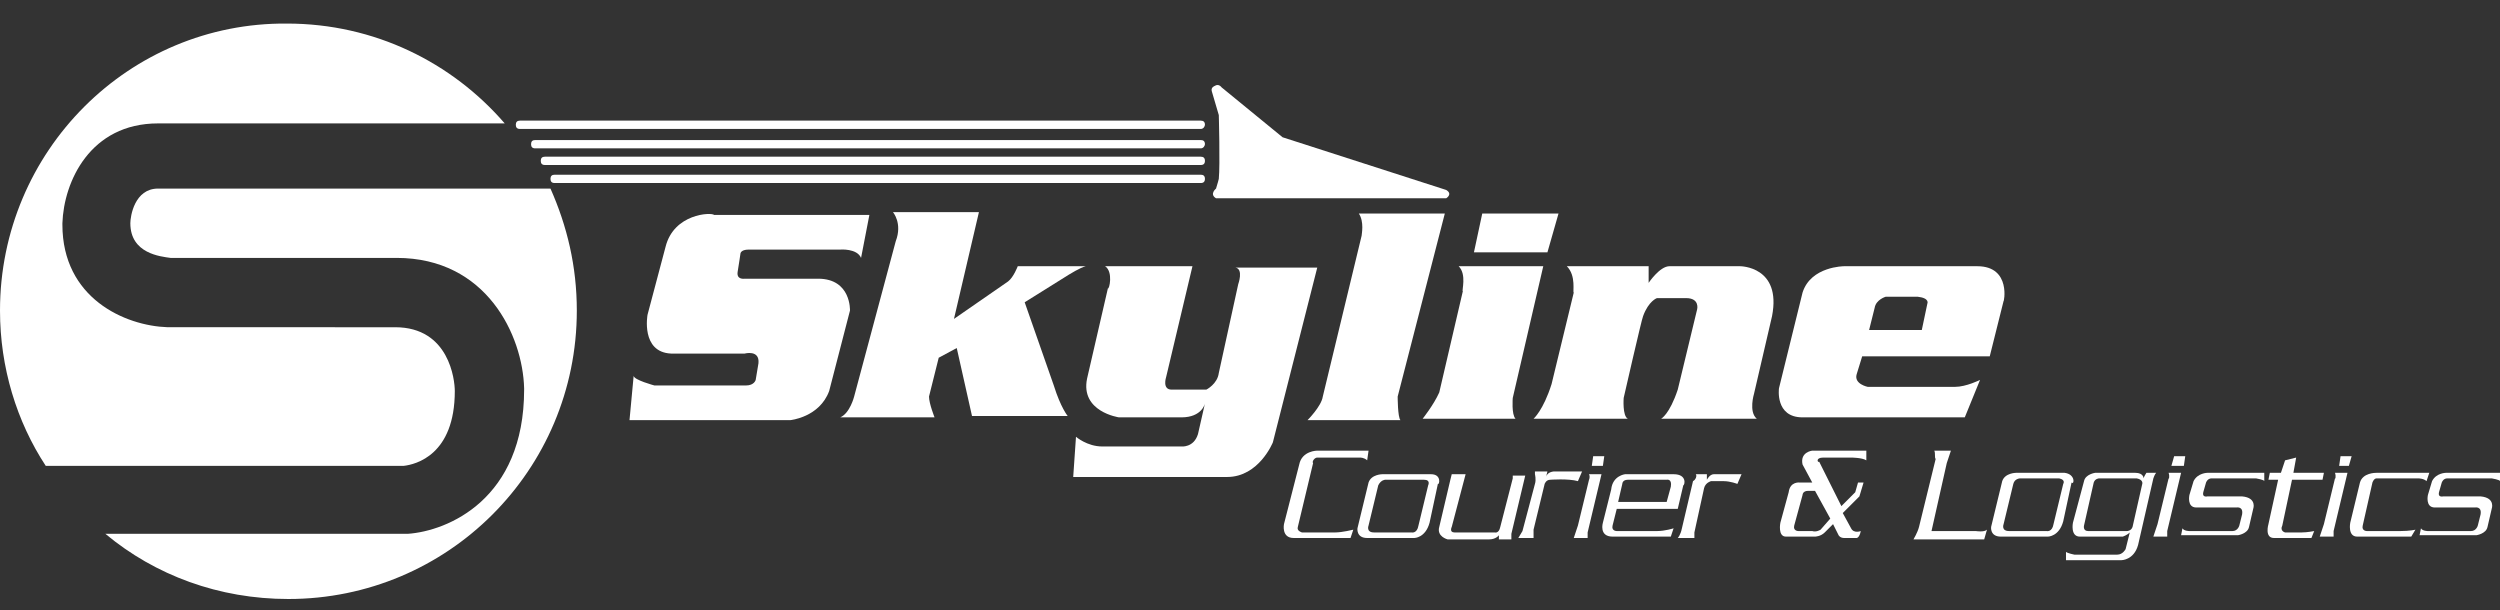 <?xml version="1.0" encoding="utf-8"?>
<!-- Generator: Adobe Illustrator 21.0.0, SVG Export Plug-In . SVG Version: 6.00 Build 0)  -->
<svg version="1.1" id="Layer_1" xmlns="http://www.w3.org/2000/svg" xmlns:xlink="http://www.w3.org/1999/xlink" x="0px" y="0px"
	 width="180.3px" height="44px" viewBox="0 0 180.3 44" style="enable-background:new 0 0 180.3 44;" xml:space="preserve">
<rect x="0" y="0" width="180.3" height="44" fill="#333333" stroke="none"/>
<style type="text/css">
	.st0{fill:#FFFFFF;}
</style>
<path class="st0" d="M86.6,9.3H37.5c-0.2,0-0.3-0.1-0.3-0.3l0,0c0-0.2,0.1-0.3,0.3-0.3h49.1c0.2,0,0.3,0.1,0.3,0.3l0,0
	C86.9,9.1,86.8,9.3,86.6,9.3z"/>
<path class="st0" d="M86.6,10.7h-48c-0.2,0-0.3-0.1-0.3-0.3l0,0c0-0.2,0.1-0.3,0.3-0.3h48c0.2,0,0.3,0.1,0.3,0.3l0,0
	C86.9,10.5,86.8,10.7,86.6,10.7z"/>
<path class="st0" d="M86.6,11.9H39.3c-0.2,0-0.3-0.1-0.3-0.3l0,0c0-0.2,0.1-0.3,0.3-0.3h47.3c0.2,0,0.3,0.1,0.3,0.3l0,0
	C86.9,11.8,86.8,11.9,86.6,11.9z"/>
<path class="st0" d="M86.6,13.2H40c-0.2,0-0.3-0.1-0.3-0.3l0,0c0-0.2,0.1-0.3,0.3-0.3h46.6c0.2,0,0.3,0.1,0.3,0.3l0,0
	C86.9,13.1,86.8,13.2,86.6,13.2z"/>
<g>
	<g>
		<path class="st0" d="M48,17.8l-1.3,4.9c0,0-0.5,2.7,1.7,2.8h5.3c0,0,1.1-0.3,1,0.7l-0.2,1.2c0,0-0.1,0.4-0.7,0.4h-6.6
			c0,0-1.5-0.4-1.5-0.7l-0.3,3.2H57c0,0,2.1-0.2,2.8-2.1l1.5-5.8c0,0,0.1-2.3-2.3-2.3h-5.3c0,0-0.6,0.1-0.5-0.5s0.2-1.3,0.2-1.3
			s0-0.3,0.6-0.3h6.6c0,0,1.2-0.1,1.5,0.6l0.6-3.1H51.5C51.3,15.3,48.6,15.4,48,17.8z"/>
		<path class="st0" d="M70.6,15.3h-6.2c0,0,0.7,0.8,0.2,2.1l-3,11.2c0,0-0.3,1.2-1,1.5h6.8c0,0-0.4-1-0.4-1.5l0.7-2.8l1.3-0.7
			l1.1,4.9H77c0,0-0.5-0.6-1-2.2l-2.1-6l3.2-2c0,0,0.8-0.5,1.2-0.6h-4.9c0,0-0.3,0.8-0.7,1.1L68.8,23L70.6,15.3z"/>
		<path class="st0" d="M79.7,19.2H86l-1.9,8c0,0-0.3,0.9,0.4,0.9H87c0,0,0.8-0.4,0.9-1.2l1.4-6.4c0,0,0.4-1.1-0.2-1.2H95l-3.2,12.6
			c0,0-1,2.5-3.3,2.5H77.4l0.2-2.9c0,0,0.8,0.7,1.9,0.7h5.7c0,0,0.9,0.1,1.2-0.9l0.5-2.2c0,0-0.2,1-1.7,1h-4.5c0,0-2.8-0.4-2.3-2.8
			l1.5-6.5C80,20.9,80.3,19.6,79.7,19.2z"/>
		<path class="st0" d="M98,15.4h6.2l-3.4,13.2c0,0,0,1.5,0.2,1.7h-6.7c0,0,1-1,1.1-1.7L98.2,17C98.2,16.9,98.4,16,98,15.4z"/>
		<polygon class="st0" points="106.9,15.4 106.3,18.2 111.6,18.2 112.4,15.4 		"/>
		<path class="st0" d="M105.2,19.2h6.1l-2.2,9.5c0,0-0.1,1.2,0.2,1.5h-6.7c0,0,0.8-1,1.2-1.9l1.7-7.3
			C105.4,21,105.8,19.8,105.2,19.2z"/>
		<path class="st0" d="M113,19.2h5.9v1.2c0,0,0.8-1.2,1.5-1.2h5.1c0,0,3,0,2.3,3.6l-1.3,5.6c0,0-0.4,1.3,0.2,1.8h-6.9
			c0,0,0.6-0.3,1.2-2.1l1.4-5.8c0,0,0.2-0.8-0.8-0.8h-2.1c0,0-0.6,0.2-1,1.3c-0.1,0.2-1.4,5.9-1.4,5.9s-0.1,1.3,0.3,1.5h-6.8
			c0,0,0.7-0.6,1.3-2.5l1.6-6.6C113.4,21.1,113.7,19.9,113,19.2z"/>
		<path class="st0" d="M142.6,19.2H133c0,0-2.4,0-3,1.9l-1.7,6.9c0,0-0.3,2.1,1.7,2.1h11.7l1.1-2.7c0,0-1,0.5-1.8,0.5h-6.3
			c0,0-1-0.2-0.8-0.9l0.4-1.3h9.2l1-4C144.5,21.9,145.1,19.2,142.6,19.2z M139,21.9l-0.4,1.9h-3.8l0.4-1.6c0.1-0.6,0.8-0.8,0.8-0.8
			h2.3C139.2,21.5,139,21.9,139,21.9z"/>
	</g>
</g>
<g>
	<g>
		<path class="st0" d="M95,33h3.1c0,0,0.3,0,0.5,0.2l0.1-0.7H95c0,0-1.1,0-1.3,1l-1.1,4.3c0,0-0.2,1,0.7,1h4.1l0.2-0.6
			c0,0-0.8,0.2-1.3,0.2h-2.4c0,0-0.4-0.1-0.3-0.4l1.1-4.6C94.6,33.3,94.8,33,95,33z"/>
		<path class="st0" d="M103.2,34.2h-3.5c0,0-0.8,0-1,0.6l-0.8,3.3c0,0-0.1,0.7,0.7,0.7h3.4c0,0,0.8,0,1.1-1.1l0.6-2.8
			C103.8,35,104,34.2,103.2,34.2z M103,35l-0.7,2.9c-0.1,0.6-0.5,0.5-0.5,0.5h-2.7c-0.6,0-0.4-0.5-0.4-0.5l0.7-2.9
			c0.2-0.4,0.5-0.4,0.5-0.4h2.8C103.2,34.6,103,35,103,35z"/>
		<path class="st0" d="M148.9,34.1h-3.5c0,0-0.8,0-1,0.6l-0.8,3.3c0,0-0.1,0.7,0.7,0.7h3.4c0,0,0.8,0,1.1-1.1l0.6-2.8
			C149.6,35,149.7,34.2,148.9,34.1z M148.8,34.9l-0.7,2.9c-0.1,0.6-0.5,0.5-0.5,0.5h-2.7c-0.6,0-0.4-0.5-0.4-0.5l0.7-2.9
			c0.1-0.4,0.5-0.4,0.5-0.4h2.8C149,34.6,148.8,34.9,148.8,34.9z"/>
		<path class="st0" d="M104.7,34.2h1l-1,3.8c0,0-0.2,0.4,0.2,0.4h2.9c0,0,0.3,0.1,0.4-0.4l0.9-3.5v-0.2h0.9l-1,4.2v0.4h-0.9v-0.3
			c0,0-0.2,0.3-0.7,0.3h-3c0,0-0.8-0.2-0.6-0.9l0.8-3.4L104.7,34.2z"/>
		<path class="st0" d="M110.7,34.2c0,0,0.1,0.4,0,0.7l-0.9,3.4l-0.3,0.5h1.1v-0.6l0.8-3.3c0,0,0.1-0.3,0.4-0.3c0,0,1.3-0.1,2,0.1
			l0.3-0.7h-2c0,0-0.5,0-0.6,0.4l0.1-0.4h-0.9V34.2z"/>
		<path class="st0" d="M114.6,34.2h0.9l-1,4.2v0.4h-1l0.3-0.9l0.8-3.3C114.6,34.6,114.7,34.4,114.6,34.2z"/>
		<polygon class="st0" points="114.9,32.9 114.8,33.6 115.6,33.6 115.7,32.9 		"/>
		<path class="st0" d="M156.4,34.1h0.9l-1,4.2v0.4h-1l0.3-0.9l0.8-3.3C156.4,34.6,156.5,34.4,156.4,34.1z"/>
		<polygon class="st0" points="156.8,32.9 156.6,33.6 157.5,33.6 157.6,32.9 		"/>
		<path class="st0" d="M168.4,34.1h0.9l-1,4.2v0.4h-1l0.3-0.9l0.8-3.3C168.4,34.6,168.5,34.4,168.4,34.1z"/>
		<polygon class="st0" points="168.8,32.9 168.7,33.6 169.4,33.6 169.6,32.9 		"/>
		<path class="st0" d="M120.7,34.2h-3.5c0,0-0.9,0.1-1,1.1l-0.6,2.4c0,0-0.3,1,0.7,1h4.2l0.2-0.6c0,0-0.6,0.2-1.2,0.2h-2.9
			c0,0-0.4,0-0.3-0.4l0.3-1.2h4.4l0.4-1.7C121.5,35,121.7,34.2,120.7,34.2z M120.5,35.1l-0.3,1.1h-3.5l0.3-1.3c0,0,0-0.3,0.4-0.3
			h2.8C120.2,34.6,120.6,34.5,120.5,35.1z"/>
		<path class="st0" d="M122.3,34.2h0.8v0.4c0,0,0.2-0.4,0.5-0.4h2l-0.3,0.7c0,0-0.5-0.2-1-0.2h-0.9c0,0-0.4,0.1-0.5,0.5l-0.7,3.2
			v0.4H121c0,0,0.2-0.2,0.3-0.7l0.8-3.4C122.3,34.6,122.4,34.3,122.3,34.2z"/>
		<path class="st0" d="M131.5,33h2c0,0,0.8,0,1.1,0.2v-0.7h-3.9c0,0-0.9,0.1-0.7,1l0.7,1.3h-0.9c0,0-0.7-0.1-0.8,0.7l-0.6,2.2
			c0,0-0.2,1,0.4,1h2.1c0,0,0.4,0,0.7-0.3l0.6-0.6l0.4,0.8c0,0,0.1,0.2,0.4,0.2h0.9c0,0,0.2,0,0.3-0.5c0,0-0.5,0.2-0.7-0.2l-0.6-1.1
			l1.2-1.2l0.3-1H134l-0.2,0.7l-1,1l-1.6-3.2C131.1,33.4,130.9,33,131.5,33z M132,37.4l-0.7,0.8c0,0-0.3,0.2-0.6,0.1h-1
			c0,0-0.4,0-0.3-0.4l0.6-2.2c0,0,0-0.3,0.4-0.3h0.5L132,37.4z"/>
		<path class="st0" d="M139.5,32.5h1.2c0,0-0.2,0.6-0.3,0.9l-1.1,4.9h3.2c0,0,0.6,0.1,0.8-0.1l-0.2,0.7H138c0,0,0.3-0.5,0.4-0.9
			l1.2-4.9C139.5,33,139.6,32.7,139.5,32.5z"/>
		<path class="st0" d="M154.8,34.1c0,0-0.2,0.3-0.2,0.4c0,0,0-0.4-0.6-0.4h-2.9c0,0-0.7,0.1-0.8,0.6l-0.8,3c0,0-0.2,1,0.5,1h3.1
			c0,0,0.3-0.1,0.5-0.3l-0.3,1.2c0,0-0.2,0.4-0.6,0.4h-3.1c0,0-0.5-0.1-0.6-0.2v0.6h4c0,0,0.9,0,1.2-1.1l1.1-4.8
			c0,0,0.1-0.3,0.2-0.4H154.8z M154.5,34.9l-0.7,3.1c-0.1,0.3-0.4,0.3-0.4,0.3h-2.8c-0.4,0-0.3-0.4-0.3-0.4l0.7-3.1
			c0.1-0.3,0.4-0.3,0.4-0.3h2.7C154.6,34.6,154.5,34.9,154.5,34.9z"/>
		<path class="st0" d="M163.1,34.1h-3.9c0,0-0.7,0-1,0.6l-0.3,1c0,0-0.2,0.9,0.5,0.9h2.9c0,0,0.5-0.1,0.4,0.5l-0.2,0.8
			c0,0-0.1,0.4-0.5,0.4h-3.1c0,0-0.4,0-0.5-0.2l-0.1,0.5h4.1c0,0,0.7-0.1,0.8-0.6l0.3-1.3c0,0,0.3-0.8-0.8-0.9h-2.5
			c0,0-0.4,0.1-0.3-0.3l0.2-0.7c0,0,0.1-0.3,0.4-0.3h3.2c0,0,0.6,0.1,0.6,0.2v-0.6C163.3,34.1,163.1,34.1,163.1,34.1z"/>
		<path class="st0" d="M180.3,34.1h-3.9c0,0-0.7,0-1,0.6l-0.3,1c0,0-0.2,0.9,0.5,0.9h2.9c0,0,0.5-0.1,0.4,0.5l-0.2,0.8
			c0,0-0.1,0.4-0.5,0.4h-3.1c0,0-0.4,0-0.5-0.2l-0.1,0.5h4.1c0,0,0.7-0.1,0.8-0.6l0.3-1.3c0,0,0.3-0.8-0.8-0.9h-2.7
			c0,0-0.4,0.1-0.3-0.3l0.2-0.7c0,0,0.1-0.3,0.4-0.3h3.2c0,0,0.6,0.1,0.6,0.2L180.3,34.1L180.3,34.1z"/>
		<path class="st0" d="M163.7,34.1l-0.1,0.5h0.7l-0.7,3.2c0,0-0.3,1,0.4,1h2.7l0.2-0.5c0,0-0.5,0.1-0.9,0.1h-1.2
			c0,0-0.4-0.1-0.2-0.5l0.7-3.3h2.2l0.1-0.5h-2.2l0.2-1.1l-0.8,0.2l-0.3,0.9L163.7,34.1z"/>
		<path class="st0" d="M170.2,34.8l-0.7,2.9c0,0-0.2,1,0.5,1h3.9l0.3-0.5c0,0-0.4,0.1-1.1,0.1h-2.4c0,0-0.4,0-0.3-0.4l0.7-3.1
			c0,0,0.1-0.3,0.3-0.3h3c0,0,0.4,0,0.6,0.2l0.2-0.6h-3.8C171.3,34.1,170.4,34.1,170.2,34.8z"/>
	</g>
</g>
<path class="st0" d="M87.4,6.6l0.5,1.7c0,0,0.1,3.6,0,4.6c0,0-0.1,0.4-0.2,0.7c0,0-0.5,0.4,0,0.7h16.6c0,0,0.5-0.3,0-0.6L92.5,9.9
	l-4.4-3.6c0,0-0.2-0.3-0.5-0.1C87.6,6.2,87.3,6.3,87.4,6.6z"/>
<g>
	<g>
		<path class="st0" d="M29.1,33.6c0.9-0.1,3.7-0.8,3.7-5.4c0-0.8-0.4-4.6-4.3-4.6H12.2c0,0,0,0-0.1,0c-3.1-0.1-7.6-2.1-7.6-7.4v-0.1
			c0.1-3,2-7.2,6.9-7.2h25C32.6,4.5,27,1.7,20.7,1.7C9.3,1.6,0,10.9,0,22.4c0,4.1,1.2,8,3.3,11.2H29.1z"/>
		<path class="st0" d="M11.4,13.6c-1.7,0-2,2-2,2.5c0,2.2,2.2,2.4,2.9,2.5h16.3c6.5,0,9.1,5.6,9.2,9.4v0.1c0,7.9-5.5,10.2-8.4,10.4
			h-0.1H7.6c3.6,3,8.2,4.7,13.2,4.7c11.5,0,20.8-9.3,20.8-20.8c0-3.2-0.7-6.1-1.9-8.8L11.4,13.6L11.4,13.6z"/>
	</g>
</g>
</svg>
